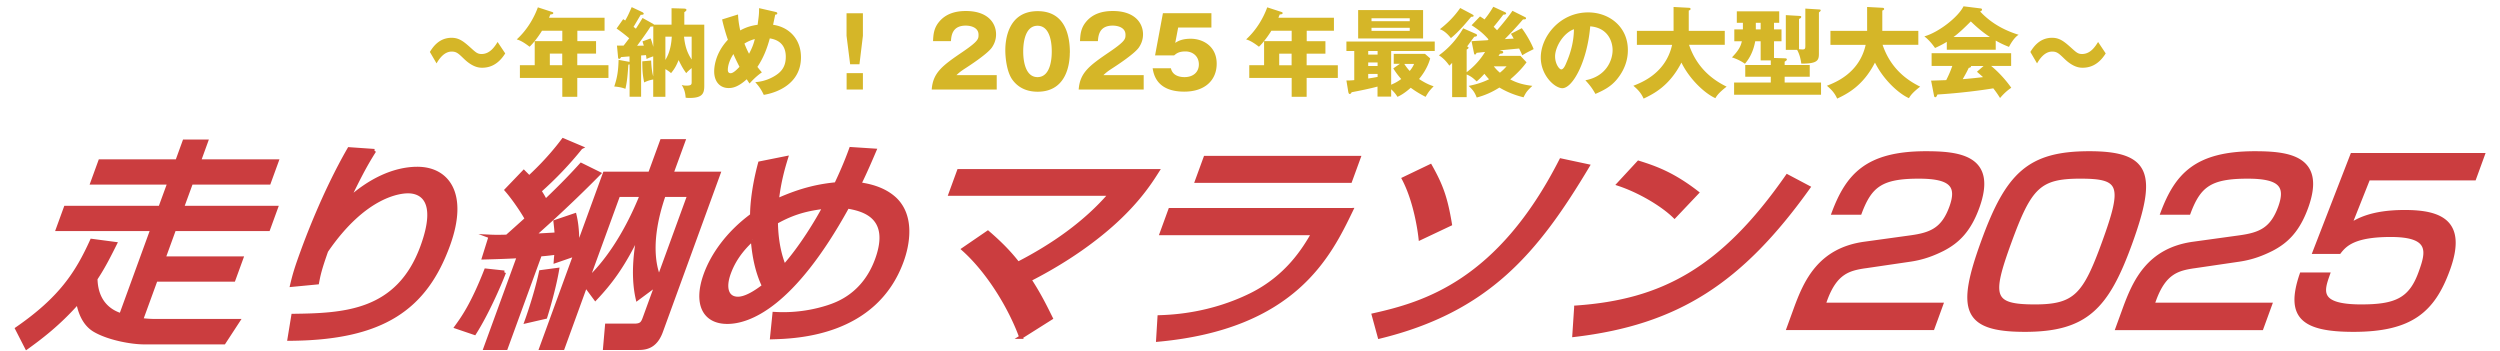 <svg xmlns="http://www.w3.org/2000/svg" viewBox="0 0 340.74 47.88"><path fill="#d5b628" d="M68.86 7.28c-1.08 1.73-2.35 1.95-3.15 1.95-.37 0-1.25-.03-2.47-1.21-.77-.74-1.02-.99-1.68-.99-1.08 0-1.77 1.11-2.06 1.61l-.91-1.56c.36-.58 1.2-1.93 2.96-1.93 1.03 0 1.65.5 2.69 1.44.63.57.86.77 1.4.77 1.16 0 1.82-1.06 2.18-1.64zm9.82-1.67h2.56v1.7h-2.56v1.58h4.25v1.73h-4.25v2.57h-2.04v-2.57h-5.78V8.89h2.02V5.61h3.76V4.19h-2.77c-.05.09-.83 1.36-1.69 2.18-1-.77-1.45-.91-1.75-1C71.87 4.06 72.8 2.4 73.31 1l1.94.63c.08.03.16.07.16.14 0 .17-.18.18-.4.2q-.105.255-.18.45h7.57v1.77h-3.71v1.42Zm-2.05 1.7h-1.69v1.58h1.69zm14.9-3.95V1.12l1.73.05c.09 0 .3.04.3.17 0 .12-.08.18-.29.32v1.7h2.72v8.34c0 1.07-.28 1.65-2.01 1.65-.22 0-.37-.01-.53-.04-.04-.67-.2-1.2-.53-1.73.18.05.32.09.62.09.73 0 .73-.18.73-.54V9.28c-.44.37-.54.46-.74.69-.42-.58-.61-.92-1.04-1.78-.3.75-.55 1.2-1.03 1.78-.12-.12-.34-.3-.77-.55v3.77h-1.66v-2.36c-.44.09-.87.21-1.23.41-.21-1.03-.25-1.58-.26-2.88l1.21-.11c.03 1.03.18 1.83.28 2.16V7.68c-.13.05-.5.16-.91.36-.04-.33-.05-.38-.08-.53l-.66.05v5.62h-1.57V8.77c-.07.03-.11.03-.17.04-.11 1.87-.25 2.66-.4 3.3-.47-.2-1.11-.29-1.52-.32.41-1.23.55-2.11.59-3.63l1.36.25c.05.01.08.01.13.03v-.75c-.18.01-.98.08-1.15.09-.09.17-.16.24-.25.24-.11 0-.15-.05-.16-.24l-.15-1.57c.25.01.32.01.9.01.17-.2.51-.66.77-1-.12-.11-.94-.8-1.72-1.33l.9-1.28c.15.11.18.12.28.18.37-.66.42-.77.88-1.82l1.4.66c.12.05.24.16.24.24 0 .16-.33.15-.41.15-.16.25-.83 1.4-.98 1.64.16.12.22.17.32.25.58-.9.75-1.19.91-1.46l1.35.75c.07.04.16.09.21.16h2.37Zm-2.5.24c-.11.01-.13.01-.37.03-.38.63-1.19 1.74-1.82 2.6.33 0 .71 0 .91-.01-.05-.16-.09-.26-.18-.58l1.1-.4c.11.24.21.53.37 1.15V3.61Zm1.66 4.57c.21-.36.77-1.28.87-3.17h-.87zM93.23 5c.12 1.13.36 2.1 1.04 3.11V5zm7.36-3.01c.03.51.07 1.11.3 2.16.88-.5 1.73-.69 2.37-.77.17-1.24.2-1.45.2-2.27l2.23.51c.16.04.25.09.25.2 0 .18-.21.17-.28.17-.01.07-.25 1.19-.29 1.39 2.14.3 3.8 1.91 3.8 4.43 0 3.76-3.54 4.88-5.07 5.12-.37-.78-.66-1.17-1.16-1.73.4-.04 1.35-.12 2.45-.73 1.11-.61 1.71-1.37 1.71-2.73 0-2.11-1.62-2.41-2.18-2.51-.37 1.37-.86 2.65-1.69 3.89.15.18.25.33.61.74-.84.59-1.43 1.24-1.68 1.52a9 9 0 0 1-.38-.58c-1.24 1.13-2.02 1.2-2.47 1.2-1.16 0-1.97-.84-1.97-2.27 0-.5.11-2.45 1.87-4.31-.07-.18-.49-1.41-.79-2.77l2.14-.67Zm-.62 5.37c-.42.62-.77 1.46-.77 2.16 0 .09 0 .46.38.46s.88-.53 1.21-.87c-.49-.96-.73-1.49-.83-1.75Zm1.49-1.42c.28.69.37.88.63 1.39.51-.95.66-1.5.79-2.01-.42.12-.88.28-1.42.62m16.15-4.13v3.07l-.47 3.88h-1.27l-.49-3.88V1.81zm-2.22 8.16h2.22v2.23h-2.22zm20.47 2.23h-8.87c.17-2.31 1.46-3.26 4.26-5.16 2.12-1.45 2.12-1.75 2.12-2.31 0-.99-1.06-1.24-1.74-1.24-1.78 0-1.97 1.27-2.02 2.12h-2.44c.04-.83.08-1.74.82-2.63.88-1.07 2.16-1.48 3.65-1.48 3.02 0 4.12 1.66 4.12 3.18 0 .86-.34 1.46-.58 1.81-.67.94-3.34 2.64-3.47 2.73-.86.55-.99.69-1.35 1.02h5.49v1.95Zm9.95-5.02c0 1.27-.3 5.32-4.39 5.32-1.91 0-2.94-.92-3.48-1.7-.69-1-.92-2.81-.92-3.96 0-1.27.3-5.32 4.41-5.32 3.85 0 4.39 3.51 4.39 5.66Zm-6.35-.17c0 .44 0 3.5 1.95 3.5s1.94-3.05 1.94-3.5c0-.49 0-3.5-1.94-3.5s-1.95 3.02-1.95 3.5m16.43 5.19h-8.87c.17-2.31 1.46-3.26 4.26-5.16 2.12-1.45 2.12-1.75 2.12-2.31 0-.99-1.06-1.24-1.74-1.24-1.78 0-1.97 1.27-2.02 2.12h-2.44c.04-.83.08-1.74.82-2.63.88-1.07 2.16-1.48 3.65-1.48 3.02 0 4.12 1.66 4.12 3.18 0 .86-.34 1.46-.58 1.81-.67.94-3.34 2.64-3.47 2.73-.86.55-.99.69-1.35 1.02h5.49v1.95Zm9.22-8.45h-4.53l-.4 2.1c.69-.5 1.54-.57 2.11-.57 1.69 0 3.54 1.04 3.54 3.4 0 2.23-1.58 3.81-4.42 3.81-3.76 0-4.17-2.36-4.31-3.19h2.49c.25 1.21 1.61 1.21 1.86 1.21 1.2 0 1.95-.7 1.95-1.73 0-1.15-.87-1.77-1.83-1.77-.91 0-1.24.29-1.54.54h-2.6l1.07-5.75h6.61v1.94Zm12.98 1.86h2.56v1.7h-2.56v1.58h4.25v1.73h-4.25v2.57h-2.04v-2.57h-5.78V8.89h2.02V5.61h3.76V4.19h-2.77c-.05.09-.83 1.36-1.69 2.18-1-.77-1.45-.91-1.75-1 1.44-1.31 2.37-2.97 2.88-4.37l1.94.63c.08.03.16.07.16.14 0 .17-.18.18-.4.2q-.105.255-.18.45h7.57v1.77h-3.71v1.42Zm-2.05 1.7h-1.69v1.58h1.69zm13.58 4.23c.58-.25.92-.45 1.36-.77a10 10 0 0 1-1.08-1.45l.9-.62h-.84V7.34h4.26l.71.62c-.38 1.42-1.28 2.52-1.52 2.81 1.02.67 1.65.88 1.99.99-.59.62-.65.7-1.1 1.44-.98-.5-1.65-.96-2.02-1.24-.92.82-1.53 1.11-1.81 1.24-.2-.32-.42-.63-.86-1.03v1h-1.86V11.8c-1.12.3-2.37.55-3.52.77-.09.15-.16.24-.26.24-.13 0-.18-.15-.21-.32l-.25-1.52c.32 0 .58 0 1.07-.05V6.95h-1.07V5.66h12.04v1.29h-5.94v4.59Zm4.34-10.17v3.87h-8.85V1.37zm-6.2 5.58h-1.28v.49h1.28zm0 1.56h-1.28V9h1.28zm0 1.57h-1.28v.62c.83-.13.92-.15 1.28-.22zm4.38-7.19v-.4h-5.21v.4zm-5.21.9v.42h5.21v-.42zm4.47 4.92c.28.46.67.9.74.96.37-.46.49-.71.59-.96zm9.17-3.1c.16-.01 2.07-.12 2.19-.13.05-.04.09-.08.12-.11-.67-.75-1.21-1.23-2.31-1.93l1.15-1.2c.25.16.36.22.61.41.08-.11.59-.69 1.2-1.73l1.62.75s.13.07.13.16c0 .11-.15.17-.38.16-.28.36-.73.96-1.32 1.66.2.2.33.33.46.47.33-.37 1.5-1.74 2.1-2.65l1.74.87c.07.03.11.08.11.15 0 .15-.13.15-.41.15-1.06 1.23-1.52 1.7-2.48 2.69.62-.04.69-.04 1.21-.07-.21-.38-.24-.44-.38-.65l1.48-.77c.51.67 1.23 1.85 1.62 2.85-.2.11-.74.37-.9.46-.11.05-.57.33-.66.38-.09-.24-.13-.32-.42-.92-.42.04-2.37.22-2.65.26l.32.08c.08.01.16.08.16.17 0 .17-.18.18-.45.21-.04.07-.15.21-.18.28h2.98l.83.88c-.38.51-.94 1.23-2.22 2.33.99.53 1.89.74 3.01.88-.73.71-.81.79-1.2 1.56-1.72-.42-2.82-1.06-3.29-1.33-.99.63-1.99 1.07-3.09 1.36-.28-.71-.51-1.03-1.1-1.58.49-.11 1.54-.3 2.78-.91a9 9 0 0 1-.63-.74c-.53.57-.66.7-1.06 1.04-.46-.45-.75-.69-1.36-.95v3.09h-1.98V8.57c-.07.08-.3.3-.38.38-.34-.5-.82-1.04-1.42-1.41 1.31-.94 2.4-2.14 3.31-3.68l1.75.77s.13.07.13.17c0 .16-.16.18-.37.21-.16.2-.83 1.13-.98 1.32.13.05.2.12.2.17 0 .07-.07.16-.26.25v3.09a9.9 9.9 0 0 0 2.51-2.76c-.13.01-1.1.12-1.15.12-.08.14-.15.24-.22.24-.11 0-.13-.16-.15-.24l-.33-1.61Zm.1-3.64c.12.07.18.11.18.18 0 .14-.21.14-.34.14-1.12 1.37-1.98 2.28-2.76 2.9-.71-.9-1.24-1.11-1.5-1.21.88-.7 1.83-1.54 2.77-2.89l1.65.87Zm2.93 7.07c.26.34.48.57.83.87.46-.37.67-.61.91-.87zm12.48 1.9c2.86-.53 3.71-2.74 3.71-4.12 0-1.07-.57-3.03-3.05-3.23-.41 4.83-2.4 8.43-3.8 8.43-1.03 0-2.94-1.74-2.94-4.18 0-2.84 2.59-6.15 6.46-6.15 2.89 0 5.41 1.97 5.41 5.12 0 .61-.05 2.3-1.56 4.08-.8.94-1.74 1.42-2.86 1.91-.44-.77-.73-1.16-1.37-1.86m-4.13-3.26c0 1.02.57 1.78.84 1.78.32 0 .57-.59.71-.94.57-1.31 1-2.82 1.02-4.54-1.53.57-2.57 2.51-2.57 3.69Zm11.15-1.57v-1.9h5V.95l2.07.11c.08 0 .25.01.25.17 0 .11-.13.17-.25.21v2.77h4.91v1.9h-4.87c1.15 3.4 3.54 4.92 5.12 5.7-1.11.86-1.36 1.28-1.53 1.57-1.33-.59-3.43-2.43-4.63-4.85-1.62 3.17-3.76 4.25-5.15 4.91-.34-.74-.74-1.2-1.4-1.75 1.11-.44 4.41-1.69 5.28-5.57h-4.8Zm18.69-2.1h1.02v1.61h-1.02V7.9l1.53.05c.09 0 .22.03.22.16 0 .09-.03.12-.3.3v.45h3.42v1.6h-3.42v.79h4.96v1.66h-11.85v-1.66h5v-.79h-3.48v-1.6h3.48v-.63h-1.38V5.62h-.74c-.32 1.77-1.08 2.68-1.4 3.07-.57-.4-1.13-.66-1.77-.87.92-.96 1.19-1.49 1.35-2.2h-1.03V4.01h1.17v-.9h-.83V1.54h5.78v1.57h-.71zm-1.82-.9h-.66v.9h.66zm6.08-1.94 1.93.12c.09 0 .17.03.17.12 0 .08-.04.13-.24.28V7.3c0 .91-.16 1.39-2.4 1.37-.09-.71-.29-1.39-.57-1.87h-1.54V2.06l1.86.11c.12.01.24.01.24.13 0 .16-.16.22-.3.28v4.13s.4.03.49.03c.37 0 .37-.16.37-.62V1.17Zm3.43 4.94v-1.9h5V.95l2.07.11c.08 0 .25.01.25.17 0 .11-.13.17-.25.21v2.77h4.91v1.9h-4.87c1.15 3.4 3.54 4.92 5.12 5.7-1.11.86-1.36 1.28-1.53 1.57-1.33-.59-3.43-2.43-4.63-4.85-1.62 3.17-3.76 4.25-5.15 4.91-.34-.74-.74-1.2-1.4-1.75 1.11-.44 4.41-1.69 5.28-5.57h-4.8Zm22.54.67h-6.68V5.7c-.26.17-.78.47-1.6.84-.16-.22-.71-1.02-1.46-1.58 2.01-.58 4.62-2.65 5.34-4.1l2.35.29c.08.01.17.05.17.17 0 .14-.17.21-.26.24 1.68 1.81 3.67 2.69 5.25 3.18-.7.42-1.28 1.58-1.31 1.65-.29-.11-.96-.37-1.81-.86v1.25Zm-8.82 4.21c.38-.01.9-.03 2.06-.07.49-.96.71-1.6.83-1.93h-2.82V7.25h10.84v1.74h-2.72c1.46 1.21 2.39 2.48 2.74 2.97-.82.55-1.36 1.2-1.53 1.4-.17-.28-.46-.73-.92-1.32-1.52.25-4.45.65-7.61.84-.11.24-.16.37-.3.37-.11 0-.16-.12-.17-.21l-.4-2.06Zm8.01-5.95c-1.29-.84-2.24-1.78-2.6-2.12-.77.77-1.58 1.56-2.35 2.12zM270.37 9h-1.72c0 .12-.04.2-.32.25-.24.53-.53 1.03-.82 1.54 1.33-.11 2.12-.2 2.77-.28-.37-.33-.58-.51-.83-.73l.91-.79ZM287 7.28c-1.08 1.73-2.35 1.95-3.15 1.95-.37 0-1.25-.03-2.47-1.21-.77-.74-1.02-.99-1.68-.99-1.08 0-1.77 1.11-2.06 1.61l-.91-1.56c.36-.58 1.2-1.93 2.96-1.93 1.03 0 1.65.5 2.69 1.44.63.57.86.77 1.4.77 1.16 0 1.82-1.06 2.18-1.64z"/><path fill="#cb3d3f" stroke="#cb3d3f" stroke-miterlimit="10" stroke-width=".5" d="M254.25 36.31c-2.23.33-4.07.78-5.44 4.53l-.24.66h16.03l-1.18 3.24h-19.66l.95-2.61c1.36-3.72 3.26-8.1 9.43-8.94l6.3-.87c2.83-.39 4.4-1.11 5.48-4.05 1.06-2.91.11-4.17-4.4-4.17-5.1 0-6.62 1.17-8.02 4.92h-3.6c1.92-5.1 4.53-8.16 12.59-8.16 4.61 0 9.53.57 7.04 7.41-1.15 3.15-2.7 4.65-4.73 5.7-1.2.6-2.59 1.17-4.4 1.44l-6.13.9Zm36.08-3.06c-3.15 8.64-6.01 11.73-14.35 11.73s-9.09-2.79-5.71-12.06c3.35-9.21 6.29-12.06 14.5-12.06s9 2.94 5.56 12.39Zm-16.42-.27c-2.72 7.47-2.49 8.76 3.46 8.76 5.5 0 6.77-1.56 9.35-8.64 2.86-7.86 2.45-9-3.16-9s-6.89 1.32-9.65 8.88Zm25.17 3.33c-2.23.33-4.07.78-5.44 4.53l-.24.66h16.03l-1.18 3.24h-19.66l.95-2.61c1.36-3.72 3.26-8.1 9.42-8.94l6.3-.87c2.83-.39 4.4-1.11 5.48-4.05 1.06-2.91.11-4.17-4.4-4.17-5.1 0-6.62 1.17-8.02 4.92h-3.6c1.92-5.1 4.53-8.16 12.59-8.16 4.61 0 9.53.57 7.04 7.41-1.15 3.15-2.7 4.65-4.73 5.7-1.2.6-2.59 1.17-4.4 1.44l-6.13.9Zm39.34-15.21-1.18 3.24H322.8l-2.53 6.36c.99-.63 2.9-1.83 7.48-1.83 4.82 0 8.32 1.29 5.93 7.86-2.03 5.58-5.02 8.25-12.9 8.25-6.96 0-9.07-1.83-7.1-7.59h3.63c-.78 2.22-1.55 4.35 4.52 4.35 4.64 0 6.7-.87 8.03-4.53 1.02-2.79 1.7-5.16-4.01-5.16-4.95 0-6.2 1.26-7.01 2.31h-3.39l5.14-13.26zM15.69 33.22c-.68 1.35-1.51 3.06-2.65 4.77.08 3.81 2.71 4.71 3.45 4.95l4.26-11.7H7.87l1.07-2.94h12.89l1.24-3.39h-10.5l1.07-2.94h10.5l.98-2.7h2.99l-.98 2.7h10.6l-1.07 2.94h-10.6l-1.24 3.39h12.82l-1.07 2.94H23.75l-1.44 3.96h10.6l-1.07 2.94h-10.6l-1.99 5.46c.53.06 1.21.12 1.79.12h11.42l-1.94 2.97H19.65c-1.74 0-4.86-.57-6.75-1.68-1.59-.93-2.09-2.82-2.27-3.84-2.66 3.03-5.25 4.95-7 6.21L2.31 44.8c5.91-4.08 8.18-7.53 10.2-12zm35.34-12.67c-1.37 2.16-2.18 3.81-3.61 6.72 2.9-2.67 6.27-4.29 9.47-4.29 4.09 0 6.75 3.42 4.21 10.41-3.11 8.55-8.86 12.75-21.67 12.81l.52-3.18c6.93-.09 14.31-.39 17.6-9.42 2.35-6.45-.26-7.5-1.94-7.5-1.01 0-5.85.39-11.13 8.1-.9 2.55-1.05 3.3-1.24 4.32l-3.45.33c.34-1.44.61-2.34 1.41-4.53.47-1.29 2.9-7.95 6.39-14.01l3.45.24Zm17.69 16.57c-.72 1.89-2.41 5.7-4.05 8.28l-2.47-.84c.85-1.17 2.2-3.03 4.03-7.71l2.5.27Zm-1.91-4.89c.63.03 1.24.03 2.29 0 .85-.75 1.81-1.62 2.68-2.4-.44-.81-1.65-2.67-2.75-3.93l2.36-2.46c.29.3.41.39.73.75.55-.51 2.67-2.46 4.64-5.1l2.41 1.02a48 48 0 0 1-5.63 5.91c.53.81.66 1.11.81 1.38 2.34-2.22 3.83-3.81 4.86-4.95l2.43 1.2c-4.61 4.68-8.45 8.01-8.94 8.46.44-.03 2.65-.15 3.15-.18-.07-.9-.12-1.26-.17-1.71l2.65-.9c.41 1.71.39 3.54.35 4.56l3.73-10.23h6.17l1.62-4.44h2.96l-1.62 4.44h6.41l-7.84 21.52c-.71 1.95-1.9 2.28-3.03 2.28h-4.64l.27-3.09h3.73c.98 0 1.16-.33 1.42-1.05l1.66-4.56-2.63 1.95c-.81-3.57-.08-7.41.21-8.97-2.15 4.56-3.97 6.87-5.95 8.97l-1.33-1.8-3.11 8.55h-2.96l4.66-12.78-2.69.93c.03-.42.05-.63.11-1.14-.67.09-1.35.18-2.22.24l-4.65 12.75h-2.81l4.56-12.51c-1.12.06-2.33.12-4.77.18l.9-2.88Zm9.15 4.53c-.46 2.7-1.42 5.82-1.62 6.45l-2.6.6c.64-1.77 1.52-4.59 1.97-6.75zm8.32-10.17-4.21 11.55c2.27-2.04 5.1-5.88 7.38-11.55h-3.18Zm9.65 0h-3.45c-2.29 6.63-1.13 10.14-.66 11.28zm25.27-6.09c-.41.96-1.25 2.94-2.07 4.59.95.15 3.21.48 4.89 2.07 2.43 2.37 1.72 6.18.9 8.43-3.65 10.02-14.45 10.32-17.72 10.41l.33-3.24c1.11.06 3.93.18 7.36-.93 1.15-.39 4.85-1.59 6.62-6.45 2.21-6.06-2.17-6.87-4-7.2C108 41.83 102 43.9 99.13 43.9c-3.18 0-4.41-2.55-2.97-6.51.93-2.55 2.94-5.55 6.32-8.04 0-.57.04-3.21 1.09-7.11l3.59-.72c-.35 1.14-.96 3.15-1.25 5.79 3.44-1.56 5.92-2.01 8.05-2.22.64-1.35 1.36-2.97 2.02-4.8zm-16.63 12.12c-.79.75-2.34 2.22-3.2 4.59-.77 2.1-.26 3.48 1.21 3.48 1.13 0 2.59-.99 3.52-1.71-.92-1.92-1.35-4.08-1.53-6.36Zm4.31 3.69c2.34-2.64 4.49-6.21 5.49-8.1-2.2.27-4.13.69-6.59 2.07.05 3.12.69 4.98 1.1 6.03Zm32.28 9.63c-1.45-3.99-4.42-8.91-7.85-11.97l3.33-2.28c2.02 1.74 3.15 3 4.11 4.23 4.66-2.4 9.15-5.49 12.58-9.48h-21.8l1.15-3.15h27.08c-1.01 1.59-3.23 5.19-8.65 9.33-2.25 1.74-5.29 3.72-8.78 5.49 1.43 2.19 2.31 4.05 2.91 5.25l-4.09 2.58Zm45.03-17.34c-3.01 6.24-7.76 16.02-26.37 17.73l.19-3.12c1.76-.06 6.94-.27 12.52-3.03 4.96-2.46 7.28-6.33 8.45-8.37h-20.67l1.17-3.21h24.7Zm1.01-7.11-1.16 3.18h-20.92l1.16-3.18zm2.01 21.45c6.82-1.53 17.07-4.44 25.55-21.1l3.65.78c-6.97 11.67-13.61 19.68-28.39 23.29zm6.38-10.47c-.09-.84-.63-4.98-2.27-8.1l3.63-1.74c1.5 2.67 2.11 4.35 2.7 7.92zm21.21 9.42c11.72-.81 19.92-5.13 28.8-17.88l2.89 1.53c-9.16 12.81-17.82 18.48-31.94 20.14l.25-3.78Zm13.43-12.39c-1.69-1.65-4.81-3.48-7.62-4.41l2.72-2.94c2.41.75 4.75 1.62 7.97 4.11z"/></svg>
